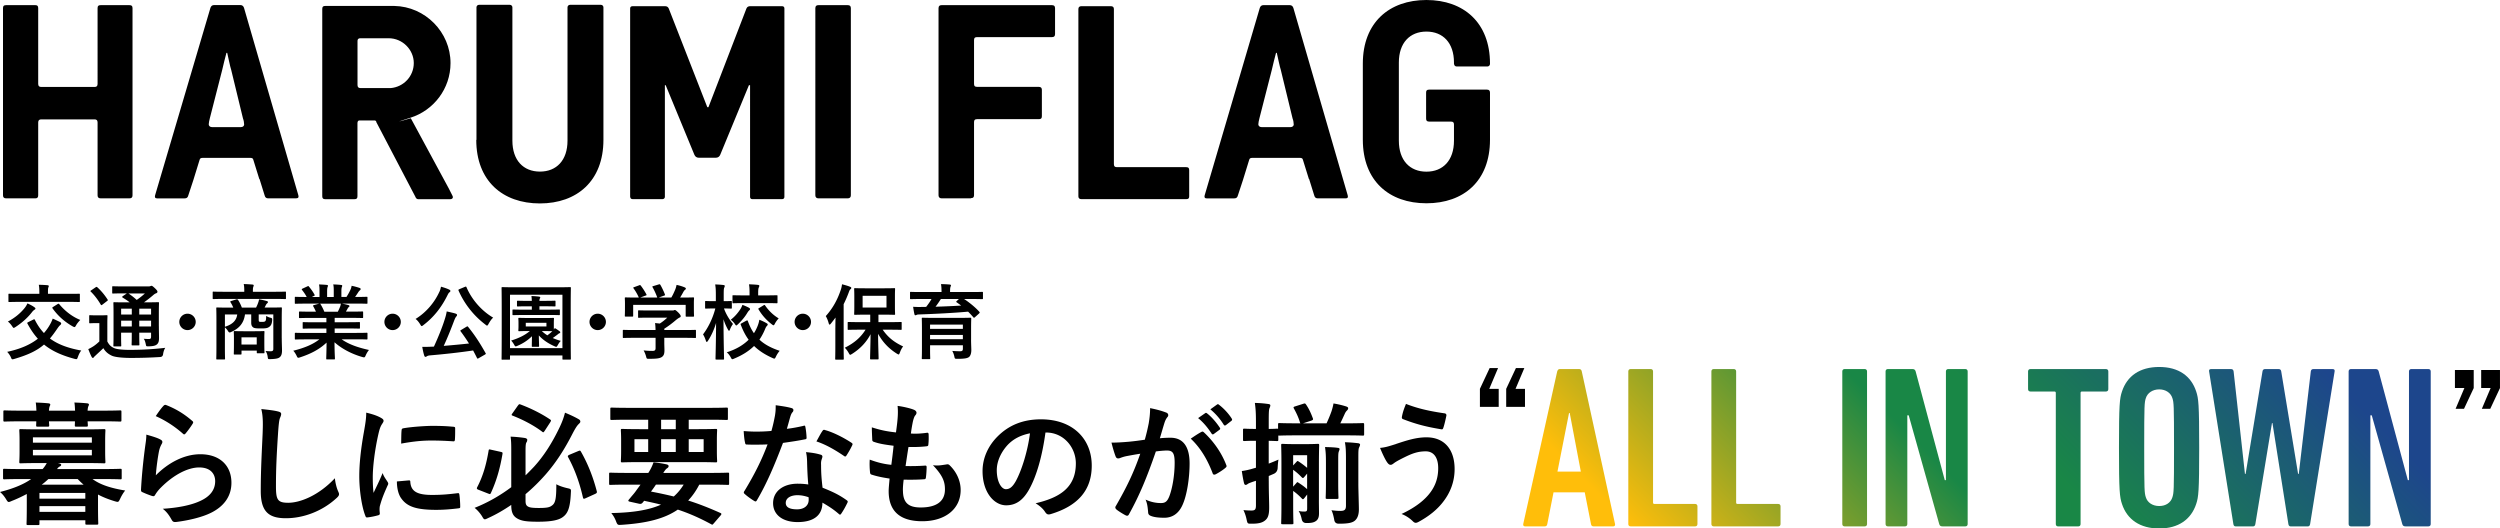 <svg id="_レイヤー_2" xmlns="http://www.w3.org/2000/svg" viewBox="0 0 975.14 206.14"><defs><linearGradient id="_名称未設定グラデーション_41" x1="670.82" y1="281.64" x2="878.07" y2="74.39" gradientUnits="userSpaceOnUse"><stop offset="0" stop-color="#ffbe0a"/><stop offset=".1" stop-color="#ffbe0a"/><stop offset=".45" stop-color="#198746"/><stop offset=".55" stop-color="#198746"/><stop offset=".9" stop-color="#1d468c"/><stop offset="1" stop-color="#1d468c"/></linearGradient><style>.cls-2{stroke-width:0}</style></defs><g id="_文字"><g id="_レイヤー_1-2"><path class="cls-2" d="M13.8 77.37H2.39c-.88 0-1.22-.44-1.22-1.19V3.2c0-.88.31-1.19 1.22-1.19H13.8c.78 0 1.1.31 1.1 1.19v29.53c0 .88.44 1.19 1.22 1.19h20.75c.78 0 1.19-.31 1.19-1.19V3.2c0-.88.31-1.19 1.22-1.19h11.19c.88 0 1.22.31 1.22 1.19v72.98c0 .78-.34 1.19-1.22 1.19H39.28c-.88 0-1.22-.44-1.22-1.19V47.75c0-.88-.44-1.19-1.19-1.19H16.12c-.78 0-1.22.34-1.22 1.19v28.43c0 .78-.31 1.19-1.1 1.19ZM115.53 77.37h-10.88c-.78 0-1.22-.31-1.44-1.19l-1.98-6.36h-.09l-2.32-7.46c-.09-.66-.66-.78-1.19-.78H79.07c-.56 0-1.1.13-1.22.78l-2.41 7.81-1.98 6.02c-.22.88-.66 1.19-1.44 1.19H61.27c-.78 0-.97-.44-.78-1.19L82.08 3.07c.22-.66.66-1.1 1.44-1.1h10.22c.78 0 1.22.44 1.44 1.1l21.19 73.08c.22.78 0 1.19-.78 1.19l-.06.03ZM95.22 48.5c0-.53-.13-1.54-.44-2.29l-4.61-19c-.31-.78-1.32-5.61-1.54-6.58h-.31c-.31 1-1.44 5.71-1.63 6.58l-4.83 18.87c-.22.88-.44 1.85-.44 2.41s.44 1.1 1.32 1.1h11.19c.88 0 1.32-.53 1.32-1.1h-.03ZM176.67 76.71c0 .66-.31 1-1.22 1h-12.29c-.44 0-.97-.34-1.1-.88l-15.27-29.19c0-.34-.22-.56-.56-.66h-6.14c-.44.09-.66.44-.66 1.1v28.43c0 .88-.31 1.19-1.22 1.19h-11.32c-.88 0-1.19-.34-1.19-1.19v-73c0-.88.31-1.19 1.19-1.19h26.9c12.07.22 21.94 10.22 21.94 22.29 0 10-6.58 18.43-15.58 21.29-6 1.9-5.97 1.98.09.22l14.83 27.43c.66 1.44 1.54 2.85 1.54 3.17h.06Zm-25.02-61.79h-11.32c-.66.13-.88.44-.88 1.1v17.12c0 .78.31 1.22 1.19 1.22h11.76c5.05-.44 9-4.61 9-9.78s-4.39-9.66-9.78-9.66h.03ZM185.85 54.55V2.85c0-.53.44-.97.97-.97h12.07c.53 0 .97.44.97.97v52.01c0 7.68 4.29 12.07 10.75 12.07s10.75-4.39 10.75-12.07V2.85c0-.53.44-.97.97-.97h12.07c.53 0 .97.44.97.97v51.7c0 16.02-10.31 24.8-24.8 24.8s-24.8-8.78-24.8-24.8h.06ZM245.79 76.81V3.29c0-.53.31-.88 1-.88h12.51c.78 0 1.22.22 1.54.88l15.05 38.53h.44l14.83-38.53c.31-.66.78-.88 1.54-.88h12.29c.66 0 .97.34.97.88V76.8c0 .53-.31.88-.97.88h-11.54c-.56 0-.88-.34-.88-.88V33.22h-.44l-11.19 27.12c-.31.75-.88 1.19-1.76 1.19h-6.58c-.88 0-1.44-.44-1.76-1.19l-11.19-27.12h-.31V76.8c0 .53-.44.88-.97.88h-11.54c-.66 0-1-.34-1-.88h-.03ZM330.66 77.37h-11.41c-.78 0-1.22-.44-1.22-1.19V3.2c0-.88.44-1.19 1.22-1.19h11.41c.78 0 1.22.31 1.22 1.19v72.98c0 .78-.44 1.19-1.22 1.19ZM378.71 77.37H367.3c-.78 0-1.22-.44-1.22-1.19V3.2c0-.88.44-1.19 1.22-1.19h43.01c.78 0 1.22.31 1.22 1.19v10.09c0 .88-.44 1.19-1.22 1.19h-29.19c-.88 0-1.19.31-1.19 1.19v17.02c0 .88.31 1.19 1.19 1.19h24.05c.88 0 1.22.44 1.22 1.19v10.22c0 .88-.31 1.19-1.22 1.19h-24.05c-.88 0-1.19.34-1.19 1.19V76.1c0 .78-.31 1.19-1.22 1.19v.06ZM462.67 77.68h-40.82c-.78 0-1.22-.34-1.22-1.1V3.51c0-.75.44-1.1 1.22-1.1h11.41c.78 0 1.22.34 1.22 1.1v60.47c0 .88.31 1.22 1.19 1.22h26.99c.88 0 1.19.31 1.19 1.19v10.19c0 .78-.31 1.1-1.19 1.1ZM524.93 77.37h-10.88c-.78 0-1.22-.31-1.44-1.19l-1.98-6.36h-.09l-2.32-7.46c-.09-.66-.66-.78-1.19-.78h-18.56c-.56 0-1.1.13-1.22.78l-2.41 7.81-1.98 6.02c-.22.88-.66 1.19-1.44 1.19h-10.75c-.78 0-.97-.44-.78-1.19l21.5-73.09c.22-.66.66-1.1 1.44-1.1h10.22c.78 0 1.22.44 1.44 1.1l21.19 73.08c.22.78 0 1.19-.78 1.19h.03ZM504.62 48.5c0-.53-.13-1.54-.44-2.29l-4.61-19c-.31-.78-1.32-5.61-1.54-6.58h-.31c-.31 1-1.44 5.71-1.63 6.58l-4.83 18.87c-.22.88-.44 1.85-.44 2.41s.44 1.1 1.32 1.1h11.19c.88 0 1.32-.53 1.32-1.1h-.03ZM567.13 24.92v-.53c0-7.68-4.29-12.07-10.75-12.07s-10.75 4.39-10.75 12.07v30.5c0 7.68 4.29 12.07 10.75 12.07s10.75-4.39 10.75-12.07v-6.27c0-.88-.31-1.19-1.19-1.19h-8.46c-.88 0-1.22-.34-1.22-1.19V36.15c0-.88.31-1.19 1.22-1.19h22.51c.75 0 1.19.31 1.19 1.19v18.34c0 16.15-10.31 24.8-24.8 24.8s-24.8-8.68-24.8-24.8V24.8c0-16.02 10.31-24.8 24.8-24.8s24.8 8.78 24.8 24.8v.13c0 .53-.44 1-.97 1h-12.07c-.53 0-.97-.44-.97-1h-.03Z"/></g><path d="M607.41 144.85c.18-.54.45-.9.99-.9h7.58c.54 0 .9.36.99.9l12.99 59.57c.09.54-.18.9-.72.9h-7.67c-.63 0-.9-.36-.99-.9l-2.44-12.37h-12.18l-2.44 12.37c-.09.54-.36.9-.99.9h-7.67c-.54 0-.81-.36-.72-.9l13.26-59.57Zm9.2 39.09-4.33-22.84h-.27l-4.51 22.84h9.11Zm18.52-39.09c0-.54.36-.9.9-.9h7.85c.54 0 .9.36.9.9v51.18c0 .36.18.54.54.54h15.88c.54 0 .9.36.9.9v6.95c0 .54-.36.9-.9.9h-25.17c-.54 0-.9-.36-.9-.9v-59.57Zm32.41 0c0-.54.36-.9.9-.9h7.85c.54 0 .9.36.9.9v51.18c0 .36.18.54.54.54h15.88c.54 0 .9.36.9.9v6.95c0 .54-.36.9-.9.9h-25.17c-.54 0-.9-.36-.9-.9v-59.57Zm51.06 0c0-.54.36-.9.9-.9h7.85c.54 0 .9.36.9.9v59.57c0 .54-.36.9-.9.9h-7.85c-.54 0-.9-.36-.9-.9v-59.57Zm16.88 0c0-.54.36-.9.9-.9h9.56c.72 0 1.08.27 1.26.9l11.37 42.42h.45v-42.42c0-.54.36-.9.9-.9h6.68c.54 0 .9.36.9.9v59.57c0 .54-.36.9-.9.9h-8.93c-.72 0-1.08-.27-1.26-.9L744.5 162h-.54v42.42c0 .54-.36.9-.9.9h-6.68c-.54 0-.9-.36-.9-.9v-59.57Zm67.3 60.48c-.54 0-.9-.36-.9-.9v-51.18c0-.36-.18-.54-.54-.54h-9.38c-.54 0-.9-.36-.9-.9v-6.95c0-.54.36-.9.9-.9h29.5c.54 0 .9.36.9.9v6.95c0 .54-.36.9-.9.9h-9.38c-.36 0-.54.18-.54.54v51.18c0 .54-.36.9-.9.9h-7.85Zm24.91-8.76c-.9-2.71-1.17-4.87-1.17-21.93s.27-19.23 1.17-21.93c1.99-6.05 6.95-9.57 14.52-9.57s12.45 3.52 14.43 9.57c.9 2.71 1.17 4.87 1.17 21.93s-.27 19.22-1.17 21.93c-1.99 6.05-6.95 9.57-14.43 9.57s-12.54-3.52-14.52-9.57Zm19.67-2.62c.54-1.71.63-2.44.63-19.32s-.09-17.6-.63-19.32c-.63-2.08-2.62-3.43-5.14-3.43s-4.6 1.35-5.23 3.43c-.54 1.71-.63 2.44-.63 19.32s.09 17.6.63 19.32c.63 2.08 2.62 3.43 5.23 3.43s4.51-1.35 5.14-3.43Zm46.14 11.38c-.54 0-.81-.36-.9-.9l-6.22-39.44h-.18l-6.49 39.44c-.09.54-.36.9-.9.9h-6.77c-.54 0-.81-.36-.9-.9l-9.47-59.57c-.09-.54.09-.9.81-.9h7.76c.54 0 .9.27.99.9l4.42 39.98h.27l6.58-39.98c.09-.63.45-.9.99-.9h5.32c.54 0 .9.27.99.9l6.58 39.98h.27l4.69-39.98c.09-.63.45-.9.99-.9h7.49c.72 0 .9.36.81.9l-9.56 59.57c-.09.54-.36.9-.9.9h-6.68Zm22.6-60.48c0-.54.36-.9.9-.9h9.56c.72 0 1.08.27 1.26.9l11.37 42.42h.45v-42.42c0-.54.36-.9.9-.9h6.68c.54 0 .9.36.9.9v59.57c0 .54-.36.9-.9.9h-8.93c-.72 0-1.08-.27-1.26-.9L925.12 162h-.54v42.42c0 .54-.36.9-.9.9H917c-.54 0-.9-.36-.9-.9v-59.57Z" style="stroke-width:0;fill:url(#_名称未設定グラデーション_41)"/><path class="cls-2" d="M13.04 124.63c.35-.16.42-.13.58.16.99 1.98 2.14 3.65 3.52 5.12.77-.9 1.47-1.82 2.08-2.85.61-.99.99-1.82 1.34-2.78 1.22.51 2.05.96 2.82 1.31.29.16.48.38.48.58 0 .22-.13.42-.38.64-.32.26-.7.74-1.18 1.44-.96 1.41-1.86 2.66-2.82 3.78 3.01 2.24 6.91 3.74 12.22 4.7-.58.7-.99 1.6-1.31 2.5-.22.61-.32.86-.61.86-.16 0-.45-.06-.74-.13-5.25-1.41-8.96-3.2-11.87-5.57-2.69 2.34-6.08 4-11.55 5.6-.35.1-.58.16-.74.16-.32 0-.38-.19-.64-.8-.35-.8-.93-1.57-1.44-2.11 5.09-1.09 8.99-2.78 11.97-5.12-1.54-1.7-2.85-3.65-4.06-5.89-.16-.29-.1-.38.29-.58l2.05-1.02Zm-3.55-4.35c.45-.51.9-1.22 1.22-1.95.96.45 1.86.9 2.53 1.38.45.32.58.45.58.64s-.13.32-.42.51c-.32.19-.7.58-1.12 1.15-1.44 1.79-3.39 3.68-6.17 5.5-.38.26-.61.38-.77.38s-.29-.16-.54-.54c-.61-.9-1.18-1.54-1.73-1.92 2.98-1.6 4.9-3.33 6.43-5.15Zm-1.79-2.53c-2.91 0-3.87.06-4.06.06-.32 0-.35-.03-.35-.32v-2.59c0-.32.03-.32.35-.32.19 0 1.15.03 4.06.03h7.65v-.58c0-1.34-.06-2.18-.22-2.94 1.15 0 2.27.06 3.42.16.29.03.48.16.48.32 0 .19-.1.38-.19.61-.1.29-.13.7-.13 1.89v.54h8.03c2.88 0 3.87-.03 4.06-.03.32 0 .35 0 .35.32v2.59c0 .29-.03.32-.35.32-.19 0-1.18-.06-4.06-.06H7.7Zm14.75.87c.16-.1.29-.16.38-.16s.16.06.29.19c2.08 2.5 4.9 4.83 8.19 6.14-.54.58-1.22 1.34-1.6 2.05-.29.51-.42.74-.67.74-.16 0-.42-.13-.77-.32-3.07-1.76-5.66-4.03-7.74-6.94-.22-.29-.16-.38.19-.61l1.73-1.09ZM41.84 133.14c.67 1.31 1.38 2.08 2.72 2.66 1.09.45 3.23.67 6.02.67 4.1 0 9.12-.22 13.89-.8-.45.64-.74 1.63-.86 2.53q-.16 1.02-1.18 1.06c-4.1.26-8 .35-11.36.35s-6.37-.32-7.52-.9c-1.44-.7-2.46-1.57-3.23-2.91-.99.96-2.05 1.92-3.04 2.85-.35.32-.51.48-.64.64-.13.22-.26.32-.45.32-.13 0-.32-.16-.45-.42-.45-.83-.86-1.86-1.31-3.01.8-.38 1.25-.64 1.86-1.02.86-.54 1.66-1.22 2.46-1.98v-7.14h-1.34c-1.66 0-2.08.06-2.24.06-.35 0-.38-.03-.38-.38v-2.43c0-.32.03-.35.38-.35.16 0 .58.06 2.24.06h1.86c1.66 0 2.14-.06 2.3-.06.32 0 .35.03.35.35 0 .19-.06 1.09-.06 3.04v6.82Zm-4.54-21.08c.16-.1.29-.16.38-.16s.19.06.32.19c1.47 1.34 2.78 2.91 3.94 4.7.19.29.19.35-.19.64l-1.79 1.38c-.19.13-.32.22-.42.22s-.16-.1-.26-.26c-1.15-1.95-2.46-3.65-3.84-4.99-.26-.22-.22-.32.13-.54l1.73-1.18Zm24.67 15.19c0 1.95.06 3.46.06 4.54 0 1.22-.16 1.95-.8 2.53-.51.42-1.22.74-3.26.77-.96 0-.93 0-1.09-.74-.19-.96-.42-1.73-.83-2.21.77.06 1.47.1 2.02.1.64 0 .86-.22.86-.93v-1.54h-4.61v.86c0 2.43.06 3.52.06 3.71 0 .35-.03.38-.32.38h-2.37c-.32 0-.35-.03-.35-.38 0-.19.06-1.28.06-3.71v-.86h-4.16v1.22c0 2.43.06 3.58.06 3.78 0 .32-.03.35-.35.35h-2.34c-.35 0-.38-.03-.38-.35 0-.22.06-1.28.06-3.74v-8.99c0-2.5-.06-3.58-.06-3.81 0-.32.03-.35.38-.35.16 0 1.25.06 4.26.06h1.73c-.83-.67-1.76-1.25-2.75-1.86-.13-.1-.19-.16-.19-.26s.1-.19.26-.32l1.57-1.06h-1.18c-3.01 0-4 .06-4.19.06-.32 0-.35-.03-.35-.32v-2.14c0-.35.03-.38.35-.38.19 0 1.18.06 4.19.06h9.5c.42 0 .67-.03.83-.1.22-.1.32-.13.48-.13.26 0 .54.22 1.31.93.77.74.99 1.06.99 1.38 0 .29-.19.48-.54.61-.32.1-.64.29-1.22.8-1.12.96-2.18 1.79-3.49 2.72h1.18c3.04 0 4.1-.06 4.32-.06.32 0 .35.03.35.35 0 .19-.06 1.5-.06 4.1v4.93Zm-10.56-4.57v-2.27h-4.16v2.27h4.16Zm0 4.67v-2.27h-4.16v2.27h4.16Zm-1.31-12.89c1.12.74 2.18 1.57 3.23 2.53 1.12-.77 2.11-1.54 3.2-2.53H50.1Zm4.22 5.95v2.27h4.61v-2.27h-4.61Zm4.61 6.94v-2.27h-4.61v2.27h4.61ZM76.34 125.56c0 1.76-1.44 3.2-3.2 3.2s-3.2-1.44-3.2-3.2 1.44-3.2 3.2-3.2 3.2 1.44 3.2 3.2ZM87.28 116.6c-2.85 0-3.81.06-4 .06-.29 0-.32-.03-.32-.35v-2.21c0-.32.03-.35.32-.35.19 0 1.15.06 4 .06h8v-.26c0-1.15-.03-1.95-.22-2.75 1.18.03 2.34.1 3.42.19.32.03.48.16.48.32 0 .22-.1.38-.16.61-.13.29-.16.67-.16 1.63v.26h8.58c2.85 0 3.81-.06 4-.06.29 0 .32.03.32.35v2.21c0 .32-.03.35-.32.35-.19 0-1.15-.06-4-.06H87.29Zm22.62 15.29c0 1.89.1 3.74.1 4.83 0 1.18-.22 2.05-.86 2.59-.48.45-1.34.7-3.62.77-.99.03-.99 0-1.09-.77-.1-.83-.32-1.63-.86-2.4.86.06 1.22.1 2.02.1.7 0 1.02-.22 1.02-.9v-13.47h-5.7v1.86c0 .51 0 .8.19.93s.38.13 1.06.13c.51 0 1.02-.03 1.28-.26.32-.32.35-.74.38-2.08.51.32 1.06.58 1.6.7.64.1.77.29.74.96-.1 1.47-.48 2.14-1.15 2.62-.74.54-1.41.61-3.46.61-1.63 0-2.4-.1-2.82-.42-.48-.38-.74-.83-.74-1.82v-3.23h-2.43c-.45 3.42-2.3 5.47-5.25 6.78-.32.16-.51.26-.7.26-.26 0-.48-.19-.77-.7-.32-.48-.7-.93-1.12-1.28v8c0 2.69.06 4 .06 4.16 0 .32-.03.35-.35.35h-2.72c-.32 0-.35-.03-.35-.35 0-.19.06-1.47.06-4.29v-10.94c0-2.85-.06-4.13-.06-4.35 0-.32.03-.35.35-.35.22 0 1.31.06 4.35.06h1.92c-.29-.74-.64-1.41-1.06-2.08-.19-.29-.1-.38.29-.51l1.95-.61c.42-.13.58 0 .77.32.48.74.99 1.73 1.41 2.88h5.54c.32-.64.61-1.28.8-1.86.16-.42.29-.8.35-1.38.99.16 2.14.42 3.1.7.26.1.38.19.38.38 0 .22-.16.38-.32.51-.19.16-.38.42-.51.7s-.29.61-.48.93h2.05c3.07 0 4.16-.06 4.35-.06.32 0 .35.03.35.35 0 .19-.06 1.7-.06 4.61v7.01Zm-22.17-9.24v4.8c3.07-.93 4.54-2.56 4.8-4.8h-4.8Zm3.81 15.64c-.32 0-.35-.03-.35-.38 0-.19.06-.83.06-4.26v-1.63c0-1.63-.06-2.3-.06-2.53 0-.32.03-.35.35-.35.19 0 .99.06 3.46.06h4.35c2.46 0 3.26-.06 3.46-.06.32 0 .35.03.35.35 0 .19-.06.83-.06 2.08v1.82c0 3.23.06 3.84.06 4.03 0 .35-.03.38-.35.38h-2.3c-.32 0-.35-.03-.35-.38v-.67h-5.95v1.15c0 .35-.03.38-.35.38h-2.3Zm2.65-3.9h5.95v-2.82h-5.95v2.82ZM119.41 132.37c-2.88 0-3.84.06-4.03.06-.35 0-.38-.03-.38-.35v-1.89c0-.35.03-.38.38-.38.19 0 1.15.06 4.03.06h7.9v-1.73h-4.51c-3.1 0-4.22.06-4.42.06-.32 0-.32-.03-.32-.35v-1.82c0-.35 0-.38.32-.38.19 0 1.31.06 4.42.06h4.51v-1.7h-6.02c-3.07 0-4.1.06-4.29.06-.35 0-.38-.03-.38-.32v-1.89c0-.32.03-.35.38-.35.19 0 1.22.06 4.29.06h1.95c-.35-.77-.67-1.41-1.02-2.02-.16-.29-.19-.42.22-.54l2.08-.58h-5.12c-2.88 0-3.84.06-4.03.06-.35 0-.38-.03-.38-.35v-1.98c0-.35.03-.38.38-.38.19 0 1.15.06 4.03.06h.22c-.51-1.02-1.09-1.82-1.82-2.75-.19-.22-.13-.35.26-.54l1.86-.86c.32-.16.42-.13.61.13.77.93 1.57 2.02 2.14 3.1.16.29.16.32-.26.54l-.77.38h2.98v-2.11c0-1.12 0-1.89-.19-2.78.99.03 2.24.1 3.1.19.26.03.38.13.38.29 0 .19-.06.35-.13.54-.1.22-.19.7-.19 1.76v2.11h2.59v-2.08c0-1.15 0-1.92-.19-2.82.96.03 2.21.1 3.07.22.29.03.42.13.42.29s-.06.35-.13.51c-.1.22-.19.7-.19 1.76v2.11h1.98c.58-.9 1.02-1.7 1.47-2.62.22-.48.42-.96.54-1.73 1.12.22 2.24.54 3.1.83.29.1.42.26.42.42 0 .26-.13.38-.32.54-.22.19-.38.38-.54.61-.42.67-.86 1.31-1.31 1.95h.45c2.88 0 3.84-.06 4.03-.06.32 0 .35.03.35.38v1.98c0 .32-.03.35-.35.35-.19 0-1.15-.06-4.03-.06h-5.6c.83.16 1.57.32 2.53.58.26.06.42.19.42.38 0 .22-.16.38-.35.48-.16.1-.32.45-.45.67l-.58 1.02H137c3.07 0 4.1-.06 4.29-.06.32 0 .35.03.35.35v1.89c0 .29-.03.32-.35.32-.19 0-1.22-.06-4.29-.06h-6.46v1.7h5.09c3.14 0 4.22-.06 4.42-.06.32 0 .35.03.35.38v1.82c0 .32-.03.35-.35.35-.19 0-1.28-.06-4.42-.06h-5.09v1.73h8.42c2.88 0 3.84-.06 4.03-.06.32 0 .35.03.35.38v1.89c0 .32-.03.35-.35.35-.19 0-1.15-.06-4.03-.06h-5.7c2.69 1.89 6.05 3.14 10.66 4.16-.42.51-.86 1.18-1.25 2.05-.26.61-.38.83-.7.83-.16 0-.38-.06-.74-.16-4.32-1.25-8.13-3.36-10.75-5.73 0 3.81.16 5.79.16 6.34 0 .32-.03.35-.35.35h-2.72c-.29 0-.32-.03-.32-.35 0-.54.1-2.4.13-6.21-2.69 2.56-6.02 4.35-10.27 5.73-.35.13-.58.19-.74.19-.29 0-.42-.22-.7-.83-.42-.83-.86-1.5-1.28-1.92 4.26-1.06 7.52-2.37 10.21-4.45h-5.18Zm12.35-10.78c.29-.54.54-1.09.86-1.86.16-.35.22-.67.35-1.28h-8.16c.1.03.16.13.26.26.48.8.99 1.76 1.44 2.88h5.25ZM156.34 125.56c0 1.76-1.44 3.2-3.2 3.2s-3.2-1.44-3.2-3.2 1.44-3.2 3.2-3.2 3.2 1.44 3.2 3.2ZM171.35 113.91c.32-.67.48-1.25.67-2.08 1.15.32 2.3.7 3.17 1.12.35.16.48.32.48.54 0 .19-.06.32-.29.48-.32.22-.51.54-.74.99-2.43 4.96-5.47 8.77-9.41 11.78-.35.29-.58.45-.74.45-.19 0-.32-.22-.61-.7-.54-.9-1.22-1.7-1.79-2.08 4.22-2.59 7.42-6.5 9.25-10.5Zm10.59 13.54c.19-.1.29-.16.38-.16.06 0 .13.06.26.19 2.59 3.2 4.61 6.3 6.82 10.24.16.29.16.35-.29.61l-2.4 1.38c-.16.1-.29.16-.38.16-.13 0-.19-.06-.29-.26-.48-.99-.99-1.95-1.5-2.91-5.38.8-11.2 1.44-16.83 1.92-.64.06-.96.19-1.22.35-.22.16-.35.22-.54.22-.22 0-.38-.19-.48-.51-.29-.9-.54-2.05-.77-3.39 1.22.03 2.37 0 3.65-.06.29 0 .61-.03.9-.03 1.73-3.78 3.26-7.58 4.13-10.37.42-1.28.7-2.27.86-3.36 1.25.29 2.34.51 3.42.83.35.13.61.29.61.54 0 .22-.06.35-.26.58-.29.32-.48.67-.83 1.54-1.15 3.07-2.56 6.62-4.1 9.95 3.26-.26 6.69-.58 9.85-.93-1.02-1.6-2.08-3.17-3.26-4.74-.19-.26-.16-.32.26-.58l2.02-1.22Zm-.61-15.55c.42-.19.48-.16.64.16 2.11 4.96 6.05 9.31 10.4 11.84-.61.48-1.28 1.47-1.79 2.4-.26.48-.42.7-.61.7-.16 0-.35-.16-.67-.42a33.754 33.754 0 0 1-10.43-13.21c-.13-.35-.06-.38.32-.58l2.14-.9ZM195.99 140.31c-.32 0-.35-.03-.35-.35 0-.22.06-2.4.06-12.42v-6.34c0-6.4-.06-8.64-.06-8.83 0-.35.03-.38.35-.38.22 0 1.25.06 4.22.06h17.89c2.98 0 4-.06 4.19-.06.35 0 .38.03.38.38 0 .19-.06 2.43-.06 7.71v7.46c0 9.98.06 12.19.06 12.38 0 .32-.03.35-.38.35h-2.56c-.32 0-.35-.03-.35-.35v-1.28h-20.45v1.31c0 .32-.03.35-.35.35h-2.59Zm2.94-4.51h20.45v-20.83h-20.45v20.83Zm12.99-11.75c2.69 0 3.62-.06 3.81-.06.32 0 .35.03.35.35 0 .19-.06.54-.06 1.63v1.25c0 .67 0 1.06.03 1.31.13-.16.22-.35.35-.58.7.42 1.25.8 1.86 1.25.16.13.26.26.26.42 0 .19-.13.32-.35.38-.26.1-.42.26-.77.54-.58.45-1.15.86-1.79 1.31.96.42 1.98.8 3.14 1.12-.42.38-.83.99-1.15 1.57-.29.51-.42.74-.67.74-.16 0-.38-.1-.74-.26-2.14-.96-4.32-2.3-6.02-4.19.03 2.02.1 3.78.1 4.1s-.03.35-.38.35h-2.11c-.32 0-.35-.03-.35-.35s.03-1.92.06-3.78c-1.66 1.63-3.49 2.82-5.66 3.74-.32.13-.51.22-.67.22-.22 0-.35-.19-.61-.64-.35-.64-.74-1.18-1.18-1.63 3.01-.93 5.41-2.11 7.29-3.71h-.29c-2.69 0-3.62.06-3.84.06-.32 0-.35-.03-.35-.35 0-.22.06-.58.06-1.63v-1.25c0-1.09-.06-1.41-.06-1.63 0-.32.03-.35.35-.35.22 0 1.15.06 3.84.06h5.57Zm-7.39-1.18c-3.07 0-4.06.06-4.29.06-.32 0-.35-.03-.35-.38v-1.47c0-.32.03-.35.35-.35.22 0 1.22.06 4.29.06h2.91v-1.31h-1.47c-2.82 0-3.74.06-3.94.06-.35 0-.38-.03-.38-.35v-1.54c0-.32.03-.35.38-.35.19 0 1.12.06 3.94.06h1.47c-.03-.64-.06-1.34-.16-1.89 1.09.03 2.14.13 2.91.22.42.06.54.16.54.32 0 .19-.13.35-.19.48-.1.22-.13.51-.13.86h1.95c2.85 0 3.78-.06 3.97-.06.32 0 .35.03.35.35v1.54c0 .32-.03.35-.35.35-.19 0-1.12-.06-3.97-.06h-1.95v1.31h3.36c3.04 0 4.06-.06 4.26-.06.32 0 .35.03.35.35v1.47c0 .35-.03.38-.35.38-.19 0-1.22-.06-4.26-.06h-9.25Zm8.61 3.04h-8.06v1.44h8.06v-1.44Zm-1.79 3.23c.64.61 1.34 1.15 2.14 1.66.8-.58 1.44-1.12 1.95-1.6-.45-.03-1.47-.06-3.52-.06h-.58ZM236.34 125.56c0 1.76-1.44 3.2-3.2 3.2s-3.2-1.44-3.2-3.2 1.44-3.2 3.2-3.2 3.2 1.44 3.2 3.2ZM247.28 131.77c-2.85 0-3.81.06-4 .06-.32 0-.35-.03-.35-.35v-2.46c0-.32.03-.35.35-.35.19 0 1.15.06 4 .06h8.42c-.03-1.02-.06-1.86-.19-2.72l1.86.19c1.09-.7 1.95-1.41 2.91-2.3h-6.91c-2.94 0-3.97.06-4.13.06-.32 0-.35-.03-.35-.32v-2.24c0-.32.03-.35.35-.35.16 0 1.18.06 4.13.06h8.67c.45 0 .64 0 .77-.06.16-.06.26-.13.42-.13.26 0 .58.26 1.38 1.02.64.67.9 1.09.9 1.38 0 .26-.13.42-.38.51-.32.16-.77.42-1.54 1.06-1.31 1.12-2.75 2.24-4.48 3.33v.51h8c2.85 0 3.81-.06 4-.06.32 0 .35.03.35.35v2.46c0 .32-.03.35-.35.35-.19 0-1.15-.06-4-.06h-8v2.08c0 .77.06 1.95.06 2.78 0 1.38-.26 2.08-1.02 2.62-.83.51-1.82.7-4.9.7-.99 0-.99.03-1.25-.93-.22-.83-.58-1.7-.96-2.34 1.28.13 2.18.19 3.42.19.9 0 1.25-.22 1.25-1.12v-4h-8.42Zm1.99-20.48c.42-.16.51-.1.7.16.8 1.02 1.66 2.4 2.14 3.33.16.32.16.35-.29.51l-2.11.77h6.66c-.48-1.41-1.25-3.01-1.82-4-.19-.32-.1-.35.29-.48l2.11-.64c.38-.13.48-.06.64.19.54.9 1.34 2.56 1.76 3.71.1.29.1.32-.35.48l-2.08.74h4.93c.61-1.02 1.06-2.02 1.57-3.23.16-.42.32-.93.48-1.7 1.15.22 2.27.58 3.17.96.29.13.45.29.45.48s-.13.35-.32.48-.45.45-.61.74c-.45.83-.83 1.5-1.31 2.27h.83c2.98 0 4.03-.06 4.22-.06.35 0 .38.03.38.35 0 .19-.06.8-.06 1.73v1.47c0 2.88.06 3.39.06 3.58 0 .35-.03.38-.38.38h-2.53c-.32 0-.35-.03-.35-.38v-4.22h-20.48v4.22c0 .32-.03.35-.35.35h-2.53c-.35 0-.38-.03-.38-.35 0-.22.06-.74.06-3.62v-1.18c0-1.18-.06-1.76-.06-1.98 0-.32.03-.35.38-.35.19 0 1.25.06 4.22.06h.86c-.54-1.31-1.41-2.72-2.05-3.58-.19-.29-.16-.35.22-.48l1.92-.7ZM279.44 140.25c-.32 0-.35-.03-.35-.38 0-.54.19-6.53.22-13.89-.77 2.56-1.82 4.9-3.14 6.91-.19.32-.35.48-.51.48-.13 0-.22-.16-.35-.54-.29-.9-.7-1.82-1.09-2.4 1.92-2.53 3.74-6.02 4.8-10.11h-.54c-2.21 0-2.91.06-3.1.06-.32 0-.35-.03-.35-.38v-2.27c0-.29.03-.32.35-.32.19 0 .9.06 3.1.06h.74v-2.14c0-1.98-.03-3.04-.26-4.38 1.22.03 2.21.1 3.2.22.32.03.54.16.54.32 0 .29-.1.48-.19.7-.19.38-.22.9-.22 3.07v2.21c1.98 0 2.62-.06 2.82-.06.32 0 .35.03.35.32V120c0 .35-.03.38-.35.38-.19 0-.83-.06-2.72-.06.83 2.3 2.11 4.35 3.52 6.05-.45.58-.83 1.28-1.15 2.08-.16.38-.26.58-.38.58s-.26-.16-.45-.51c-.67-1.18-1.25-2.5-1.73-4 .03 8.32.22 14.81.22 15.36 0 .35-.03.38-.38.38h-2.59Zm11.71-15.17c.38-.19.45-.13.58.22.64 1.79 1.41 3.33 2.34 4.67.51-.77.93-1.6 1.31-2.5s.67-1.82.8-2.75c1.09.42 2.08.9 2.82 1.34.32.19.45.32.45.48 0 .26-.13.42-.35.64-.26.26-.45.64-.74 1.34a22.8 22.8 0 0 1-2.14 3.97c1.98 1.86 4.54 3.23 7.9 4.35-.61.7-1.09 1.47-1.47 2.27-.26.54-.38.77-.64.77-.16 0-.38-.1-.74-.26-2.98-1.34-5.28-2.85-7.14-4.67-2.02 1.98-4.54 3.58-7.71 4.9-.35.16-.58.26-.77.26-.22 0-.35-.22-.64-.77-.42-.74-.9-1.41-1.54-1.92 3.65-1.15 6.43-2.82 8.54-4.9-1.22-1.66-2.21-3.58-3.07-5.86-.13-.32-.06-.35.35-.58l1.86-1.02Zm.93-5.06c.32.19.48.32.48.51s-.1.35-.32.54c-.26.22-.48.54-.77.99-.86 1.47-2.05 2.91-3.58 4.38-.35.32-.54.51-.7.51s-.32-.22-.61-.67c-.45-.64-.99-1.15-1.54-1.57 1.54-1.18 2.78-2.62 3.84-4.26.29-.48.51-.96.7-1.54.9.32 1.82.74 2.5 1.09Zm-1.76-1.79c-3.01 0-4.06.06-4.26.06-.32 0-.35-.03-.35-.35v-2.43c0-.32.03-.35.35-.35.19 0 1.25.06 4.26.06h2.05v-.93c0-1.41-.03-2.24-.22-3.39 1.18.03 2.43.1 3.49.22.32.03.54.19.54.32 0 .29-.1.45-.19.67-.19.38-.26.9-.26 2.18v.93h2.94c3.01 0 4.03-.06 4.22-.06.35 0 .38.03.38.35v2.43c0 .32-.03.35-.38.35-.19 0-1.22-.06-4.22-.06h-8.35Zm7.49.87c.38-.22.45-.22.67.1 1.31 1.92 3.07 3.68 5.25 4.99-.45.48-.99 1.15-1.44 1.98-.26.51-.38.7-.58.7-.16 0-.35-.13-.67-.38-2.27-1.76-3.87-3.65-5.15-5.79-.19-.29-.13-.35.26-.58l1.66-1.02ZM316.34 125.56c0 1.76-1.44 3.2-3.2 3.2s-3.2-1.44-3.2-3.2 1.44-3.2 3.2-3.2 3.2 1.44 3.2 3.2ZM325.84 127.89c0-1.18.03-2.66.06-4.03-.58.8-1.18 1.57-1.79 2.34-.22.26-.38.42-.51.42-.16 0-.26-.19-.38-.58-.29-1.12-.74-2.11-1.12-2.75 2.72-3.01 4.54-6.34 5.82-10.14.26-.74.42-1.47.51-2.27 1.09.29 2.18.58 3.1.96.32.13.51.22.51.48 0 .22-.1.35-.35.54-.22.16-.38.48-.67 1.31-.58 1.54-1.22 3.04-1.95 4.48v16.45c0 3.1.06 4.67.06 4.83 0 .32-.03.35-.35.35h-2.69c-.29 0-.32-.03-.32-.35 0-.19.06-1.73.06-4.83v-7.2Zm9.6.71c-3.17 0-4.26.06-4.45.06-.32 0-.35-.03-.35-.35v-2.37c0-.32.03-.35.35-.35.19 0 1.28.06 4.45.06h4v-2.91h-1.82c-2.88 0-3.87.06-4.1.06-.32 0-.35-.03-.35-.35 0-.22.06-.99.06-2.82v-4.06c0-1.82-.06-2.59-.06-2.82 0-.32.03-.35.35-.35.22 0 1.22.06 4.1.06h7.1c2.88 0 3.84-.06 4.06-.06.32 0 .35.03.35.35 0 .19-.06.99-.06 2.82v4.06c0 1.82.06 2.62.06 2.82 0 .32-.03.35-.35.35-.22 0-1.18-.06-4.06-.06h-2.08v2.91h4.32c3.14 0 4.22-.06 4.42-.06.29 0 .32.03.32.35v2.37c0 .32-.03.35-.32.35-.19 0-1.28-.06-4.42-.06h-2.66c1.95 2.82 4.22 4.77 7.97 6.53-.58.74-.96 1.54-1.28 2.43-.19.48-.29.7-.48.7-.16 0-.38-.13-.74-.35-3.1-1.95-5.5-4.48-7.26-7.71 0 4 .19 8.54.19 9.63 0 .32-.03.35-.35.35h-2.62c-.32 0-.35-.03-.35-.35 0-1.06.16-5.41.19-9.47-1.57 3.01-3.9 5.57-7.17 7.65-.38.22-.58.38-.77.38s-.32-.22-.61-.74c-.45-.83-.96-1.44-1.5-2.02 3.74-1.86 6.21-4.03 8.1-7.04h-2.18Zm10.34-13.22h-9.31v4.58h9.31v-4.58ZM359.31 116.63c-2.85 0-3.81.06-4 .06-.32 0-.35-.03-.35-.35v-2.11c0-.35.03-.38.35-.38.19 0 1.15.06 4 .06h7.94v-.1c0-1.38-.06-2.21-.22-2.98 1.15 0 2.3.06 3.42.16.32.03.48.16.48.32 0 .19-.13.38-.19.64-.1.26-.16.67-.16 1.86v.1h8.45c2.85 0 3.81-.06 4-.06.35 0 .38.03.38.35v2.14c0 .32-.03.35-.38.35-.19 0-1.15-.06-4-.06h-2.98c2.05 1.34 4.45 3.3 5.92 4.96.1.1.16.19.16.29 0 .13-.06.22-.26.42l-1.57 1.41c-.29.26-.42.32-.64.06-.64-.77-1.34-1.5-2.05-2.21-5.44.51-13.28.9-19.01 1.09-.64.03-.86.06-1.09.19-.13.06-.29.13-.45.13-.22 0-.32-.13-.38-.42-.19-.74-.38-1.95-.51-2.88 1.15.06 2.21.1 3.3.06.54 0 1.18 0 1.79-.03.83-1.09 1.57-2.11 2.08-3.07h-4.03Zm19.46 15.87c0 1.5.1 3.26.1 4.03 0 1.02-.22 2.08-.83 2.66-.58.51-1.66.77-4.51.77-.99 0-1.09.03-1.25-.74-.19-.96-.45-1.6-.83-2.34 1.38.1 2.18.13 3.04.13s1.09-.26 1.09-1.06v-1.28h-12.8v1.44c0 2.34.06 3.46.06 3.62 0 .32-.03.35-.35.35h-2.59c-.32 0-.35-.03-.35-.35 0-.19.06-1.22.06-3.58v-8.16c0-2.4-.06-3.49-.06-3.68 0-.35.03-.38.35-.38.22 0 1.31.06 4.42.06h9.79c3.07 0 4.19-.06 4.38-.06.32 0 .35.03.35.38 0 .19-.06 1.47-.06 3.94v4.26Zm-16-5.89v1.66h12.8v-1.66h-12.8Zm12.8 5.7v-1.66h-12.8v1.66h12.8Zm-8.58-15.68c-.7 1.12-1.38 2.11-2.08 3.01 3.3-.1 6.88-.26 9.98-.45-.54-.45-1.12-.83-1.7-1.25-.29-.19-.29-.26 0-.54l.83-.77h-7.04ZM10.45 192.68c-1.87.99-3.8 1.92-5.82 2.7-.57.26-.94.42-1.2.42-.42 0-.62-.36-1.2-1.3-.68-1.09-1.46-1.98-2.24-2.6 5.51-1.4 9.26-3.02 12.17-5.04H8.21c-4.63 0-6.19.1-6.5.1-.47 0-.52-.05-.52-.57v-2.96c0-.52.05-.57.52-.57.31 0 1.87.1 6.5.1h8.42c.68-.78 1.2-1.56 1.61-2.34h-2.96c-5.04 0-6.81.1-7.18.1-.52 0-.57-.05-.57-.62 0-.31.1-1.35.1-3.95v-4.21c0-2.65-.1-3.69-.1-3.95 0-.57.05-.62.57-.62.36 0 2.13.1 7.18.1h18.15c4.99 0 6.76-.1 7.12-.1.52 0 .57.05.57.62 0 .26-.1 1.3-.1 3.95v4.21c0 2.6.1 3.64.1 3.95 0 .57-.05.62-.57.62-.36 0-2.13-.1-7.12-.1H22.56l.42.1c.57.16.88.31.88.57 0 .31-.16.47-.57.68-.36.16-.68.47-1.04.99h18.1c4.68 0 6.19-.1 6.55-.1.52 0 .57.05.57.57v2.96c0 .52-.05.57-.57.57-.36 0-1.87-.1-6.55-.1h-4.26c3.07 2.24 7.12 3.54 12.74 4.47-.73.88-1.35 1.92-1.92 3.12-.47.99-.62 1.3-1.09 1.3-.26 0-.57-.1-1.14-.26-2.39-.73-4.52-1.56-6.45-2.6v3.9c0 5.62.1 6.97.1 7.28 0 .52-.05.57-.57.57h-3.9c-.52 0-.57-.05-.57-.57v-1.14h-17.9v1.3c0 .52-.05.57-.57.57h-3.9c-.52 0-.57-.05-.57-.57 0-.31.1-1.66.1-7.33v-4.21Zm3.75-32.5c-.05-1.14-.1-2.29-.26-3.17 1.66.05 3.54.16 4.94.31.47.05.73.21.73.47 0 .31-.16.52-.26.78s-.21.78-.26 1.61h10.19c-.05-1.14-.1-2.29-.26-3.17 1.66.05 3.54.16 4.94.31.47.05.73.21.73.47 0 .31-.16.52-.26.78s-.21.78-.26 1.61h6.08c4.63 0 6.24-.1 6.55-.1.52 0 .57.05.57.57v3.17c0 .57-.05.62-.57.62-.31 0-1.92-.1-6.55-.1h-6.08c.05.83.1 1.3.1 1.51 0 .52-.05.57-.62.57H29.8c-.57 0-.62-.05-.62-.57 0-.21.05-.68.05-1.51H19.09c.05.83.1 1.3.1 1.51 0 .52-.05.57-.62.57h-3.85c-.57 0-.62-.05-.62-.57 0-.21.05-.68.05-1.51H8.43c-4.63 0-6.24.1-6.55.1-.52 0-.57-.05-.57-.62v-3.17c0-.52.05-.57.57-.57.31 0 1.92.1 6.55.1h5.77Zm-1.36 10.4v2.08h22.99v-2.08H12.84Zm22.99 4.89H12.84v2.13h22.99v-2.13Zm-20.44 16.79v2.24h17.89v-2.24H15.39Zm17.89 7.39v-2.24H15.39v2.24h17.89Zm-.68-10.61c-.78-.68-1.56-1.4-2.29-2.18H18.87c-.78.73-1.66 1.51-2.6 2.18H32.6ZM62.5 171.41c.57.26.83.57.83.99 0 .26-.1.52-.26.78-.47.83-.83 1.77-1.04 2.76-.52 2.65-1.04 6.5-1.25 9.46 4.78-4.84 11.02-8.22 17.37-8.22 7.59 0 12.12 4.42 12.12 11.13 0 5.67-3.38 9.41-7.85 11.65-3.48 1.77-8.84 3.02-13.31 3.59-1.14.16-1.61.1-2.08-.68-.99-1.77-1.92-3.17-3.54-4.42 5.82-.36 10.82-1.35 14.3-2.91 4.21-1.82 6.14-4.52 6.14-7.85 0-2.81-1.77-5.36-6.24-5.36s-10.09 2.96-14.98 7.9c-.94.94-1.61 1.82-2.24 2.86-.31.52-.52.52-1.2.36-1.2-.42-2.44-.88-3.54-1.4-.52-.21-.73-.31-.73-1.04.31-6.03.99-12.17 1.61-16.8.21-1.56.47-2.91.47-4.68 2.03.57 4.21 1.2 5.41 1.87Zm1.31-13.16c.26-.26.57-.42.99-.26 3.85 1.51 7.07 3.48 10.19 6.19.26.21.36.36.36.57 0 .16-.1.36-.26.62-.68 1.09-1.77 2.6-2.65 3.64-.21.26-.42.42-.57.42-.21 0-.36-.1-.62-.36-2.91-2.55-6.4-4.94-10.5-6.76 1.25-1.87 2.24-3.22 3.07-4.06ZM108.42 160.49c.88.21 1.25.47 1.25.99 0 .57-.31 1.2-.52 1.72-.26.73-.47 2.34-.73 6.34-.52 8.01-.78 13.31-.78 20.12 0 5.25.62 6.45 4.78 6.45 4.63 0 11.86-2.81 18.2-9.57.21 1.98.68 3.69 1.2 4.94.26.57.42.94.42 1.25 0 .47-.21.88-1.04 1.61-5.62 5.15-12.95 7.8-19.71 7.8s-9.78-2.65-9.78-10.61c0-8.74.47-16.22.73-22.46.1-3.07.26-6.4-.52-9.52 2.39.26 4.89.52 6.5.94ZM148.41 162.88c.88.47 1.2.78 1.2 1.25 0 .36-.1.52-.78 1.56-.52.94-.78 1.66-1.25 3.69-1.46 6.45-2.18 12.84-2.18 16.8 0 2.55.1 4.26.31 6.08 1.09-2.39 2.03-4.11 3.54-7.75.42 1.3 1.09 2.13 1.82 3.28.16.26.36.57.36.78 0 .36-.1.57-.26.83-1.2 2.7-2.18 4.94-2.96 7.85-.1.31-.16.88-.16 1.61 0 .62.1 1.04.1 1.46 0 .36-.21.57-.68.68-1.3.36-2.76.68-4.26.83-.36.05-.57-.21-.68-.57-1.46-3.64-2.39-10.24-2.39-15.5 0-4.68.57-10.35 1.77-17.06.68-3.85.94-5.56.94-7.75 2.34.57 4 1.09 5.56 1.92Zm11.13 24.5c.42-.05.52.21.52.78.31 3.59 2.81 4.89 8.48 4.89 3.9 0 6.45-.26 9.93-.68.52-.05.62 0 .73.68.16 1.09.31 3.12.31 4.47 0 .62 0 .68-.88.78-3.54.42-6.03.57-8.48.57-7.7 0-11.28-1.25-13.52-4.32-1.3-1.66-1.82-4.32-1.82-6.76l4.73-.42Zm-2.91-19.45c.05-.62.21-.78.73-.88 3.07-.57 8.89-.94 11.28-.94 3.12 0 5.51.1 7.7.31 1.09.05 1.2.16 1.2.68 0 1.56 0 2.96-.1 4.42-.05.47-.21.68-.68.62-3.12-.21-5.82-.31-8.48-.31-3.48 0-6.86.31-11.8 1.2.05-2.91.05-4.21.16-5.1ZM204.99 195.28c0 1.25.21 1.92 1.04 2.34.62.36 1.77.52 4.16.52 3.43 0 4.26-.31 5.15-.99 1.3-.94 1.66-2.6 1.66-8.27 1.04.62 2.81 1.2 4.42 1.56 1.35.31 1.35.36 1.25 1.77-.26 6.08-1.25 8.16-3.28 9.57-1.56 1.09-4.26 1.72-9.52 1.72-4.58 0-6.4-.31-8.01-1.2-1.56-.88-2.44-2.18-2.44-5.2v-.16c-2.81 1.92-5.82 3.69-9.05 5.15-.62.31-.99.47-1.25.47-.42 0-.62-.36-1.14-1.25-.83-1.3-1.82-2.39-2.86-3.22 5.25-2.08 10.09-4.89 14.3-8.06v-14.72c0-2.24-.05-3.48-.26-4.99 1.77.05 3.85.26 5.56.52.62.1.94.42.94.68 0 .42-.1.73-.31 1.04-.26.36-.36 1.2-.36 3.33v9.52c1.14-1.09 2.24-2.24 3.28-3.33 3.85-4.21 7.07-9.26 9.98-15.34.94-1.98 1.61-3.69 2.13-5.77 1.77.73 3.74 1.61 5.25 2.5.52.26.73.57.73.99 0 .36-.31.62-.62.94-.62.57-1.3 1.61-2.34 3.59-3.28 6.45-6.6 11.54-10.61 16.12-2.34 2.65-4.94 5.25-7.8 7.64v2.55Zm-9.73-19.03c.78.16.83.26.73.88-.94 5.51-2.29 10.35-4.52 15.18-.26.52-.36.47-1.04.21l-3.74-1.46c-.73-.26-.78-.52-.57-.99 2.34-4.47 3.59-9.05 4.47-14.3.1-.57.21-.52.94-.36l3.74.83Zm6.76-18.05c.42-.57.52-.62 1.04-.42 4.16 1.56 8.27 3.64 11.49 5.82.26.16.36.31.36.47s-.1.31-.31.68l-2.13 3.28c-.47.68-.57.73-.99.36-3.22-2.44-7.38-4.63-11.49-6.24-.31-.1-.42-.21-.42-.36 0-.1.1-.31.31-.57l2.13-3.02Zm23.56 17.74c.62-.26.73-.26 1.04.26 2.91 5.1 4.84 10.35 6.14 15.34.16.57.05.78-.57 1.09l-3.8 1.72c-.78.36-.88.21-1.04-.42-1.3-5.67-3.12-10.76-5.72-15.55-.26-.42-.21-.68.47-.99l3.48-1.46ZM244.56 189.04c-4.58 0-6.14.1-6.45.1-.47 0-.52-.05-.52-.57v-3.69c0-.47.05-.52.52-.52.31 0 1.87.1 6.45.1h8.32c.88-1.35 1.46-2.55 2.03-4.11 1.92.16 3.74.47 5.1.78.62.16.78.42.78.68 0 .31-.16.57-.57.83-.42.26-.73.62-1.51 1.82h18.72c4.58 0 6.14-.1 6.45-.1.47 0 .52.05.52.52v3.69c0 .52-.05.57-.52.57-.31 0-1.87-.1-6.45-.1h-4.68c-1.25 2.44-2.7 4.47-4.32 6.19 4 1.25 8.11 2.86 12.53 4.84.26.1.42.26.42.42s-.1.31-.31.57l-2.55 2.96c-.57.62-.57.78-1.09.47-4.42-2.39-8.48-4.21-13.05-5.72-5.46 3.74-12.53 5.3-21.79 5.93-1.61.1-1.72.16-2.34-1.46-.47-1.25-1.14-2.29-1.82-3.12 8.74-.16 14.87-1.25 19.4-3.28-2.03-.52-4.21-.99-6.6-1.51-.16.26-.36.47-.57.73-.36.42-.73.57-1.4.42l-3.74-.83c-.47-.1-.52-.42-.31-.68l1.25-1.51c.73-.83 1.25-1.46 1.92-2.44l1.46-1.98h-5.25Zm.62-25.33c-4.63 0-6.24.1-6.55.1-.52 0-.57-.05-.57-.57v-3.69c0-.52.05-.57.57-.57.31 0 1.92.1 6.55.1h31.62c4.68 0 6.24-.1 6.55-.1.52 0 .57.05.57.57v3.69c0 .52-.05.57-.57.57-.31 0-1.87-.1-6.55-.1h-8.16v3.69h3.28c5.1 0 6.92-.1 7.23-.1.52 0 .57.05.57.57 0 .31-.1 1.3-.1 3.85v4.21c0 2.55.1 3.48.1 3.85 0 .52-.05.57-.57.57-.31 0-2.13-.1-7.23-.1h-21.95c-5.1 0-6.92.1-7.23.1-.52 0-.57-.05-.57-.57 0-.36.1-1.3.1-3.85v-4.21c0-2.55-.1-3.48-.1-3.85 0-.52.05-.57.57-.57.31 0 2.13.1 7.23.1h2.86v-3.69h-7.64Zm7.65 12.59v-4.99h-5.36v4.99h5.36Zm3.01 12.74c-.62.94-1.25 1.82-1.92 2.7 3.02.57 5.98 1.2 8.89 1.92 1.51-1.35 2.76-2.86 3.85-4.63h-10.82Zm7.75-21.63v-3.69h-5.72v3.69h5.72Zm0 3.9h-5.72v4.99h5.72v-4.99Zm10.87 0h-5.82v4.99h5.82v-4.99ZM313.36 166.11c.47-.16.68-.16.78.42.26 1.3.42 2.86.47 4.21 0 .47-.21.57-.62.62-2.81.57-5.36.94-8.58 1.4-3.33 8.79-6.4 15.96-10.14 22.31-.21.36-.36.52-.57.52-.16 0-.36-.1-.62-.26-1.2-.73-2.7-1.82-3.59-2.65-.26-.21-.36-.36-.36-.57 0-.16.05-.36.26-.62 3.9-6.45 6.66-11.91 9-18.15-1.98.1-3.59.1-5.2.1-1.14 0-1.56 0-2.86-.05-.52 0-.62-.16-.73-.83-.26-.99-.42-2.7-.52-4.42 2.13.16 3.33.21 4.84.21 2.03 0 3.59-.05 5.98-.26.62-2.18.99-3.95 1.35-5.82.31-1.82.31-2.6.31-4.21 2.24.31 4.47.62 6.08 1.09.52.1.83.42.83.78 0 .42-.16.68-.47.99-.31.42-.52.88-.83 1.92-.36 1.25-.78 2.86-1.25 4.42 2.03-.21 4.42-.68 6.45-1.14Zm1.45 13.93c-.05-1.4-.1-2.24-.42-3.69 2.55.26 3.9.47 5.67.99.47.1.73.36.73.83 0 .1-.1.47-.31 1.09s-.26 1.25-.21 2.13c0 3.07.16 5.3.57 8.84 3.74 1.51 6.29 2.65 9.36 4.84.52.36.57.57.31 1.09-.78 1.61-1.51 2.91-2.39 4.21-.16.26-.31.36-.47.36s-.31-.1-.52-.31c-2.29-1.98-4.21-3.12-6.34-4.37 0 5.2-3.74 7.59-9.67 7.59s-9.57-2.91-9.57-7.38 3.74-7.59 9.62-7.59c.99 0 2.44.05 4.11.31-.31-3.33-.42-6.5-.47-8.94Zm-3.69 13.11c-2.6 0-4.63 1.04-4.63 3.02 0 1.66 1.46 2.5 4.42 2.5 2.81 0 4.52-1.51 4.52-3.69 0-.47 0-.73-.05-1.04-1.25-.42-2.65-.78-4.26-.78Zm9.67-25.02c.31-.52.57-.57 1.09-.36 3.07.83 7.18 2.91 10.19 4.89.31.21.47.36.47.57 0 .16-.05.36-.21.62-.52 1.14-1.46 2.76-2.18 3.85-.16.26-.31.36-.47.36s-.26-.05-.47-.21c-3.07-2.08-6.81-4.37-10.76-5.67.88-1.56 1.66-3.12 2.34-4.06ZM352.2 191.28c0 4.78 2.08 6.66 6.92 6.66 6.08 0 9.46-2.34 9.46-7.02 0-2.91-.73-5.3-4.68-9.46 2.08.26 3.22 0 5.3-.31.36-.1.78-.05 1.09.21 2.86 2.7 4.42 6.24 4.42 9.78 0 7.38-6.03 12.17-14.98 12.17s-13.1-4.16-13.1-11.75c0-1.09.16-2.55.36-4.89-3.12-.47-5.2-.94-7.07-1.56-.36-.1-.52-.36-.57-.99-.16-1.61-.21-3.22-.1-4.84 3.12 1.14 5.46 1.72 8.42 2.03.26-1.92.68-5.3.88-7.44-3.64-.47-5.51-.78-7.49-1.46-.62-.16-.83-.42-.83-.88-.05-1.25-.16-2.96-.16-4.84 3.54 1.14 6.03 1.61 9.41 1.98.42-3.02.57-4.42.68-5.98.1-1.46.1-2.96-.05-4.37 2.39.31 5.1.99 6.24 1.46.73.26 1.14.73 1.14 1.2 0 .36-.16.68-.42.99-.36.36-.62 1.04-.94 2.24-.26 1.2-.57 2.96-.83 4.89 2.08.16 4.21 0 6.4-.31.36 0 .52.26.52.62.05 1.25.05 2.7-.1 3.9 0 .57-.21.73-.83.78-2.29.26-4.63.31-6.92.26-.31 1.82-.83 5.36-1.14 7.44 2.76.05 4.89 0 7.38-.16.68-.1.83.1.83.57 0 .94-.1 2.81-.26 3.9-.05.62-.21.83-.73.83-2.6.21-5.3.21-7.96.16-.26 2.03-.31 3.28-.31 4.21ZM407.79 168.71c-1.2 8.84-3.38 16.95-6.5 22.41-2.24 3.9-4.94 5.98-8.84 5.98-4.58 0-9.2-4.89-9.2-13.36 0-4.99 2.13-9.78 5.88-13.52 4.37-4.37 9.88-6.66 16.9-6.66 12.48 0 19.81 7.7 19.81 18.04 0 9.67-5.46 15.76-16.02 18.93-1.09.31-1.56.1-2.24-.94-.57-.88-1.66-2.08-3.64-3.28 8.79-2.08 15.7-5.72 15.7-15.55 0-6.19-4.68-12.06-11.65-12.06h-.21Zm-14.93 5.04c-2.5 2.81-4.06 6.29-4.06 9.62 0 4.78 1.92 7.44 3.54 7.44 1.35 0 2.5-.68 3.9-3.17 2.29-4.21 4.63-11.7 5.51-18.62-3.64.73-6.55 2.18-8.89 4.73ZM448.09 164.96c.26-1.56.52-3.59.52-5.77 2.7.57 4.16.94 6.24 1.72.52.16.83.57.83 1.04 0 .26-.1.52-.36.78-.52.68-.78 1.25-1.04 1.98-.68 2.13-1.2 4.06-1.87 6.24 1.4-.16 2.96-.21 4.16-.21 4.84 0 7.44 3.38 7.44 10.04 0 5.62-1.04 12.53-2.81 16.28-1.51 3.33-4 4.89-7.02 4.89-2.5 0-4.26-.26-5.41-.78-.62-.26-.94-.68-.94-1.46-.16-1.66-.26-3.12-.99-4.84 2.34 1.09 4.37 1.35 5.98 1.35 1.72 0 2.5-.62 3.33-2.76 1.09-2.91 2.03-7.85 2.03-12.95 0-3.64-.68-4.78-2.96-4.78-1.25 0-2.86.16-4.37.36-3.43 9.98-6.4 17.16-10.45 24.44-.31.68-.73.78-1.35.47-.94-.47-2.96-1.72-3.59-2.29-.26-.26-.42-.47-.42-.78 0-.16.05-.36.21-.57 4.16-7.23 6.86-12.74 9.52-20.38-2.03.31-3.69.62-5.1.88-1.35.26-2.18.57-2.86.83-.73.26-1.35.16-1.66-.68-.47-1.2-1.04-3.07-1.61-5.36 2.29 0 4.58-.16 6.86-.36 2.18-.21 4.11-.47 6.14-.78.83-2.96 1.2-4.78 1.56-6.55Zm20.59 3.49c.36-.21.62-.1.99.26 3.54 3.33 6.71 7.64 8.63 12.64.21.47.16.73-.21 1.04-.88.83-2.86 2.08-3.9 2.6-.52.26-1.04.21-1.2-.42-2.08-5.46-4.78-9.93-8.53-13.47 1.3-.88 2.81-1.92 4.21-2.65Zm1.4-7.28c.26-.21.47-.16.78.1 1.61 1.25 3.48 3.33 4.94 5.56.21.31.21.57-.16.83l-2.18 1.61c-.36.26-.62.21-.88-.16-1.56-2.39-3.22-4.37-5.25-6.03l2.76-1.92Zm4.63-3.38c.31-.21.47-.16.78.1 1.92 1.46 3.8 3.54 4.94 5.36.21.31.26.62-.16.94l-2.08 1.61c-.42.31-.68.16-.88-.16-1.4-2.24-3.07-4.21-5.2-5.98l2.6-1.87ZM494.89 187.58c0 4.99.16 7.8.16 10.4 0 2.86-.47 4.21-1.77 5.15-1.09.83-2.55 1.14-4.99 1.14-1.66 0-1.66.05-2.03-1.56-.31-1.56-.83-2.91-1.25-3.74 1.61.16 2.81.16 3.22.16 1.3 0 1.66-.47 1.66-1.98v-9.62l-1.3.42c-.94.36-1.61.57-1.98.88-.26.21-.52.31-.78.31-.21 0-.47-.16-.62-.83-.31-1.3-.57-2.81-.83-4.58 1.51-.21 2.96-.52 4.78-1.09.21-.05.47-.1.73-.21v-10.5h-.26c-3.02 0-3.9.1-4.21.1-.52 0-.57-.05-.57-.57v-3.69c0-.52.05-.57.57-.57.31 0 1.2.1 4.21.1h.26v-2.76c0-3.33-.1-4.99-.42-7.38 1.87.05 3.43.16 5.2.42.57.05.83.26.83.52 0 .42-.16.73-.31 1.09-.26.62-.31 1.72-.31 5.25v2.86c2.13 0 2.91-.1 3.17-.1s.36 0 .47.1v-1.66c0-.57.05-.62.57-.62.31 0 2.03.1 7.12.1h1.04c-.1-.1-.16-.21-.21-.42-.62-2.08-1.46-3.74-2.34-5.36-.26-.47-.21-.62.47-.83l3.12-.99c.73-.26.83-.16 1.14.26 1.09 1.61 1.82 3.12 2.65 5.36.21.52.05.68-.62.94l-3.22 1.04h9.2c.73-1.61 1.3-2.96 1.92-4.68.26-.78.57-1.87.78-3.07 1.66.26 3.64.73 5.04 1.2.42.16.68.36.68.62 0 .42-.16.62-.47.94-.36.36-.62.73-.94 1.46-.52 1.14-1.04 2.29-1.66 3.54h1.61c5.1 0 6.86-.1 7.12-.1.52 0 .57.05.57.62v3.64c0 .57-.05.62-.57.62-.26 0-2.03-.1-7.12-.1h-18.2c-5.1 0-6.81.1-7.12.1-.26 0-.36 0-.47-.05v1.61c0 .52-.05.57-.57.57-.26 0-1.04-.05-3.17-.1v8.89c1.14-.42 2.39-.94 3.8-1.56-.16.99-.26 2.08-.31 3.28q-.1 1.66-1.56 2.29l-1.92.83v1.92Zm19.55 7.49c0 1.98.05 4.21.05 5.04 0 1.09-.1 2.29-1.14 3.07-.78.57-1.66.83-3.69.83q-1.61.05-1.92-1.51c-.26-1.3-.68-2.39-1.2-3.17.94.16 1.35.21 2.24.21 1.04 0 1.09-.36 1.09-1.46v-5.2l-1.09 1.4c-.47.57-.62.57-.99.16-1.25-1.3-2.24-2.13-3.38-2.96v5.82c0 4.26.1 6.34.1 6.66 0 .47-.05.52-.57.52h-3.64c-.52 0-.57-.05-.57-.52 0-.36.1-2.29.1-6.71v-16.74c0-4.37-.1-6.45-.1-6.76 0-.57.05-.62.57-.62.31 0 1.3.1 4.42.1h4.84c3.07 0 4.06-.1 4.42-.1.52 0 .57.05.57.62 0 .31-.1 2.65-.1 7.18v14.14Zm-8.63-15.03c.21-.21.31-.31.62-.1 1.14.73 2.18 1.51 3.43 2.55v-4.94h-5.46v4l1.4-1.51Zm-.06 8.27c.21-.26.36-.31.62-.1 1.14.73 2.29 1.51 3.48 2.6v-6.08l-1.09 1.3c-.42.52-.62.52-.99.16-1.25-1.3-2.24-2.13-3.38-2.96v6.6l1.35-1.51Zm11.44-7.75c0-2.76-.05-4.11-.36-6.19 1.51.05 3.74.1 4.94.31.52.05.73.21.73.47 0 .36-.21.73-.31 1.04-.21.62-.21 1.4-.21 4.32v8.01c0 3.59.1 5.2.1 5.51 0 .52-.05.57-.57.57h-3.85c-.52 0-.57-.05-.57-.57 0-.31.1-1.92.1-5.51v-7.96Zm12.64 8.22c0 2.03.21 8.16.21 9.93s-.42 3.28-1.4 4.21c-1.04 1.04-2.91 1.35-6.45 1.35q-1.56 0-1.77-1.56c-.26-1.4-.62-2.86-1.09-3.69 1.72.21 2.5.26 3.54.26 1.56 0 2.13-.47 2.13-2.03v-18.2c0-2.81-.05-4.73-.42-6.55 1.92.05 3.22.16 5.04.36.52.05.88.26.88.52 0 .47-.21.78-.36 1.14-.31.62-.31 1.72-.31 4.42v9.83ZM544.5 173.18c4.37-1.46 7.96-2.6 11.91-2.6 6.97 0 10.97 4.73 10.97 12.38 0 5.1-1.82 9.26-4.21 12.43-2.44 3.33-5.93 6.08-10.04 8.27-.36.16-.62.26-.88.26-.47 0-.78-.21-1.25-.68a12.897 12.897 0 0 0-4.32-2.76c5.72-2.7 9.26-5.62 11.44-8.68 1.51-2.13 2.86-4.99 2.86-9.2s-1.82-6.55-4.84-6.55-5.2.78-8.17 2.24c-3.07 1.51-3.8 2.03-4.42 2.5-.42.31-.73.52-1.14.52-.68 0-1.14-.68-1.46-1.14-.73-1.09-1.82-3.38-2.65-5.46 2.13-.21 3.38-.62 6.19-1.51Zm18.98-11.96c.57.1.78.52.68.94-.21 1.09-.78 3.59-1.14 4.58-.16.52-.31.78-.73.73-5.67-.94-9.72-1.92-15.08-4-.26-.1-.52-.36-.36-1.04.36-1.92.94-3.33 1.56-4.89 4.84 1.92 9.72 2.91 15.08 3.69ZM580.89 151.67h3.69v7.02h-7.33v-7.02l3.8-8.11h3.28l-3.43 8.11Zm10.25 0h3.69v7.02h-7.33v-7.02l3.8-8.11h3.28l-3.43 8.11ZM964.9 151.35l-3.8 8.11h-3.28l3.43-8.11h-3.69v-7.02h7.33v7.02Zm10.24 0-3.8 8.11h-3.28l3.43-8.11h-3.69v-7.02h7.33v7.02Z"/></g></svg>